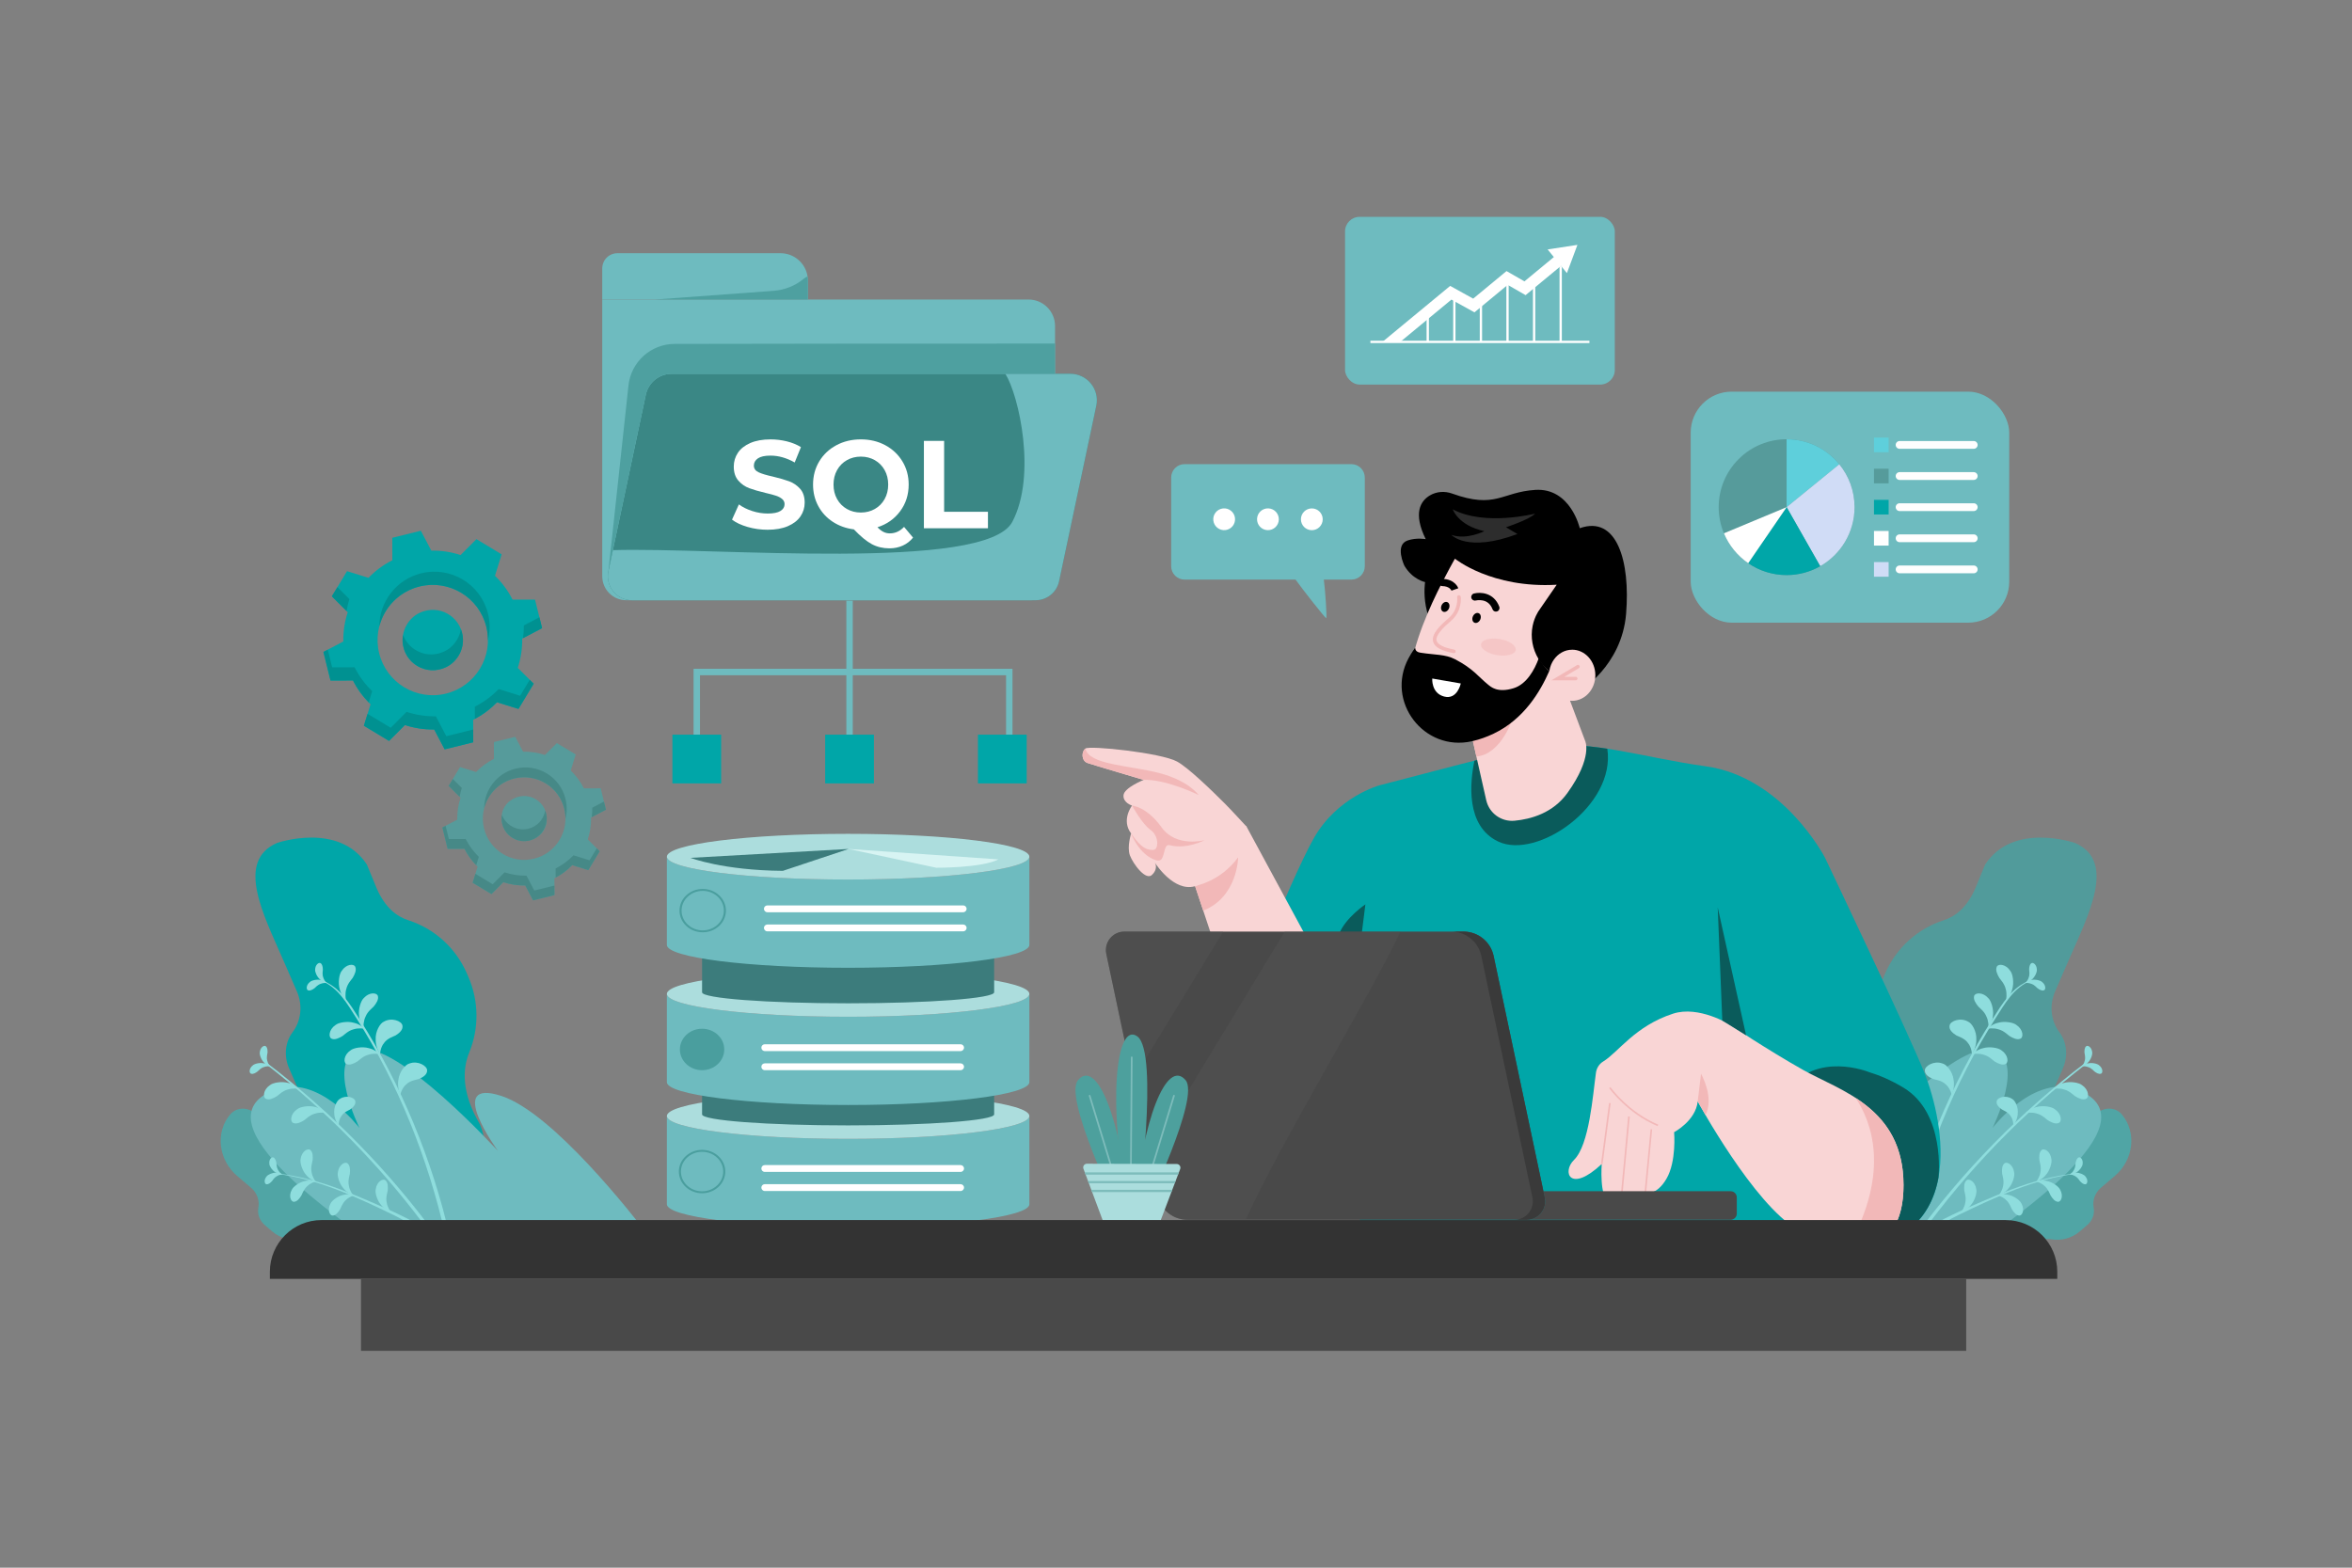 <?xml version="1.0" encoding="UTF-8"?>
<svg id="_04" data-name="04" xmlns="http://www.w3.org/2000/svg" viewBox="0 0 4680 3120">
  <rect x="0" y="0" width="4680" height="3120" fill="#808080" stroke="none"/>
  <defs>
    <style>
      .cls-1 {
        fill: #fefefe;
      }

      .cls-1, .cls-2, .cls-3, .cls-4, .cls-5, .cls-6, .cls-7, .cls-8, .cls-9, .cls-10, .cls-11, .cls-12, .cls-13, .cls-14, .cls-15, .cls-16, .cls-17, .cls-18, .cls-19, .cls-20, .cls-21, .cls-22, .cls-23, .cls-24, .cls-25, .cls-26, .cls-27, .cls-28, .cls-29, .cls-30, .cls-31 {
        stroke-width: 0px;
      }

      .cls-2 {
        fill: #00a6a8;
      }

      .cls-3 {
        fill: #f9d5d5;
      }

      .cls-4 {
        fill: #569b9b;
      }

      .cls-32 {
        opacity: .5;
      }

      .cls-5 {
        fill: #3c7c7c;
      }

      .cls-6 {
        fill: #468987;
      }

      .cls-7 {
        fill: #0a5b5b;
      }

      .cls-9 {
        fill: #50a5a5;
      }

      .cls-10 {
        fill: #4ea0a0;
      }

      .cls-11 {
        fill: #2d2d2d;
      }

      .cls-12 {
        fill: #333;
      }

      .cls-13 {
        fill: #4da09d;
      }

      .cls-14 {
        fill: #545454;
      }

      .cls-33 {
        opacity: .4;
      }

      .cls-15 {
        fill: #494949;
      }

      .cls-16, .cls-29 {
        fill: #fff;
      }

      .cls-17 {
        fill: #d0dcf6;
      }

      .cls-18 {
        fill: #3a8785;
      }

      .cls-19 {
        fill: #d7f4f3;
      }

      .cls-20 {
        fill: #519b9b;
      }

      .cls-21 {
        fill: #009191;
      }

      .cls-22 {
        fill: #4a9e9e;
      }

      .cls-23 {
        fill: #5ecfdb;
      }

      .cls-24 {
        fill: #8edddd;
      }

      .cls-25 {
        fill: #3a3a3a;
      }

      .cls-26 {
        fill: #f2b8b8;
      }

      .cls-27 {
        fill: #6ebbbf;
      }

      .cls-28 {
        fill: #acdddd;
      }

      .cls-29 {
        opacity: 0;
      }

      .cls-30 {
        fill: #7dbcbb;
      }

      .cls-31 {
        fill: #abdddd;
      }
    </style>
  </defs>
  <rect id="_04-2" data-name="04" class="cls-29" width="4680" height="3120"/>
  <g>
    <g>
      <g>
        <path class="cls-20" d="m4128.95,1677.73s-123.15-42.96-179,42.99l-19.62,47.58c-16.68,38.34-40.24,55.98-62.85,63.21-51.2,16.36-94.2,54.58-116.47,105.76l-2.96,6.8c-21.1,48.49-21.32,102.97-1.82,150.32,13.26,32.2,16.25,79.68-21.18,143.29-23.15,53.2-1.45,114.05,48.47,135.91l28.48,12.47c49.91,21.86,109.14-3.54,132.28-56.74l20.94-48.12c10.09-23.19,29.17-39.46,50.77-46.04,36.94-11.24,68.09-38.49,84.09-75.28l14.79-33.99c10.43-23.98,7.97-51.65-7.07-71.54-16.57-21.91-20.85-52.97-8.56-81.22l28.04-64.46c38.36-88.18,94.39-194.7,11.67-230.93Z"/>
        <path class="cls-9" d="m4173.02,2215.33l-19.88,17.61c-16.42,14-31.34,16.84-43.46,15.06-27.45-4.02-56.04,3.96-77.96,22.64l-2.91,2.48c-20.77,17.7-33.22,42.91-34.91,69.28-1.15,17.93-10.52,40.62-42.29,61.63-22.79,19.42-26.52,52.55-8.33,74l10.38,12.24c18.19,21.45,51.4,23.09,74.19,3.67l20.61-17.57c9.93-8.47,22.47-11.69,33.97-9.84,19.67,3.16,40.29-2.41,56.05-15.85l14.56-12.41c10.27-8.76,15.4-22.14,12.93-34.77-2.72-13.91,2.34-29.28,14.44-39.59l27.61-23.53c37.77-32.19,43.95-87.1,13.81-122.64-11.96-14.11-33.81-15.19-48.79-2.41Z"/>
        <path class="cls-27" d="m4133.78,2168.99c-86.4-33.46-169.06,75.95-169.06,75.95,0,0,67.84-137.15,0-155.43-74-19.95-275.67,201.32-275.67,201.32,0,0,107.14-146.66-6.54-109.74-102.99,33.45-263.04,239.21-291.84,276.68l571.1,1.79c8.26-14.42,339.49-225.7,172-290.56Z"/>
        <g>
          <path class="cls-24" d="m4040.02,1951.25c-35.79,11.69-56.44,47.25-75.56,77.23-82.26,128.98-144.39,279.99-178.63,429.18l8.16.09c34.38-152.38,94.41-302.21,176.81-431.33,17.89-28.03,36.82-61.73,69.52-74.09.66-.25.4-1.3-.29-1.08Z"/>
          <path class="cls-24" d="m4150.86,2113.98c-133.1,100.98-246.06,218.42-338.14,344.05l8.43.07c93.98-129.93,205.26-244.41,331.49-341.77,1.34-1.03-.46-3.36-1.78-2.35Z"/>
          <path class="cls-24" d="m3991.36,1990.83s.07-.03.12-.19c-.13.14-.18.21-.12.19Z"/>
          <path class="cls-24" d="m3973.23,1923.93c-3.13,6.48.84,15.3,5.1,22.42,2.12,3.13,10.24,11.29,12.63,22.02,2.92,9.28,1.08,20.67.52,22.28,1.2-1.31,9.59-9.4,12.4-21.55,4.05-12.95,1.21-30.91-3.82-36.87-8.7-13.45-23.88-14.82-26.83-8.29Z"/>
          <path class="cls-24" d="m3953.98,2047.65c-.03.06.04.01.19-.12-.16.05-.23.09-.19.12Z"/>
          <path class="cls-24" d="m4012.54,2040.08c-5.83-5.17-23.68-8.36-36.66-4.56-12.17,2.58-20.39,10.84-21.72,12.02,1.61-.53,13.01-2.15,22.19.96,10.64,2.6,18.61,10.91,21.69,13.1,7.01,4.42,15.72,8.58,22.24,5.56,6.56-2.83,5.5-18.1-7.73-27.09Z"/>
          <path class="cls-24" d="m3924.23,2098.17c-.03.06.04.01.19-.12-.16.05-.23.09-.19.12Z"/>
          <path class="cls-24" d="m3982.8,2090.6c-5.83-5.17-23.68-8.36-36.66-4.56-12.17,2.58-20.39,10.84-21.72,12.02,1.61-.53,13.01-2.15,22.19.96,10.64,2.61,18.61,10.91,21.69,13.1,7.01,4.42,15.72,8.58,22.24,5.56,6.56-2.83,5.5-18.1-7.73-27.08Z"/>
          <path class="cls-24" d="m4030.34,2215.34c-.03.06.04.01.19-.12-.16.05-.23.09-.19.12Z"/>
          <path class="cls-24" d="m4088.9,2207.76c-5.83-5.17-23.68-8.36-36.66-4.56-12.17,2.58-20.39,10.84-21.72,12.02,1.61-.53,13.01-2.15,22.19.96,10.64,2.6,18.61,10.91,21.69,13.1,7.01,4.42,15.72,8.58,22.24,5.56,6.56-2.83,5.5-18.1-7.73-27.08Z"/>
          <path class="cls-24" d="m4084.54,2167.42c-.03.06.04.01.19-.12-.16.05-.23.09-.19.12Z"/>
          <path class="cls-24" d="m4143.11,2159.84c-5.83-5.17-23.68-8.36-36.66-4.56-12.17,2.58-20.39,10.84-21.72,12.02,1.61-.53,13.01-2.15,22.19.96,10.64,2.6,18.61,10.91,21.69,13.1,7.01,4.42,15.72,8.58,22.24,5.56,6.56-2.83,5.5-18.1-7.74-27.08Z"/>
          <path class="cls-24" d="m3956.56,2045.37s.06-.04.09-.2c-.11.16-.15.24-.09.2Z"/>
          <path class="cls-24" d="m3955.95,1986.12c-10.7-11.91-25.91-10.85-27.8-3.95-2.07,6.89,3.23,14.97,8.56,21.33,2.59,2.75,11.89,9.53,15.93,19.75,4.34,8.7,4.31,20.24,4.02,21.92.98-1.48,7.99-10.8,8.86-23.25,1.96-13.43-3.66-30.72-9.56-35.8Z"/>
          <path class="cls-24" d="m3923.74,2098.95s.07-.07.09-.26c-.12.23-.16.33-.09.26Z"/>
          <path class="cls-24" d="m3915.76,2033.09c-15.29-8.68-34.86-.94-36.47,7.59-1.85,8.59,6,15.32,13.67,20.11,3.68,1.96,16.54,5.51,23.01,15.17,6.67,7.83,8.04,20.73,7.86,22.73,1.09-2.08,9.03-15.5,8.65-29.77.91-15.83-8.46-32.71-16.72-35.83Z"/>
          <path class="cls-24" d="m3883.66,2179.98s.06-.08.05-.28c-.08.25-.1.35-.05.28Z"/>
          <path class="cls-24" d="m3887.24,2148.91c-1.76-15.76-13.82-30.82-22.49-32.5-16.53-5.97-34.52,4.96-34.68,13.63-.38,8.78,8.48,14.09,16.85,17.52,3.96,1.31,17.23,2.64,25.22,11.07,7.89,6.6,11.4,19.08,11.55,21.08.72-2.23,6.31-16.8,3.54-30.8Z"/>
          <path class="cls-24" d="m4006.03,2240.8s.06-.05.09-.21c-.11.18-.15.26-.09.21Z"/>
          <path class="cls-24" d="m4003.28,2186.77c-11.95-7.93-28.3-2.75-30.09,4.09-1.99,6.88,4.01,12.8,9.98,17.14,2.88,1.8,13.14,5.43,17.86,13.65,4.98,6.75,5.36,17.32,5.1,18.94,1-1.63,8.23-12.09,8.73-23.72,1.64-12.83-5.03-27.09-11.57-30.1Z"/>
          <path class="cls-24" d="m4028.73,1956.42c-.08.02-.13.04-.11.06-.02.03.03,0,.11-.06Z"/>
          <path class="cls-24" d="m4063.6,1954.57c-3.23-3.31-13.64-5.99-21.49-4.31-7.38,1-12.62,5.59-13.38,6.16.88-.24,7.75-.73,13.09,1.54,6.18,2.01,10.53,7.27,12.26,8.7,3.96,2.92,8.92,5.76,12.91,4.27,4-1.39,4.04-10.46-3.39-16.36Z"/>
          <path class="cls-24" d="m4030.06,1956.24s.04,0,.11-.05c-.09.03-.14.04-.11.05Z"/>
          <path class="cls-24" d="m4042.08,1916.92c-3.62,2.26-4.41,7.94-4.51,12.86.08,2.24,1.57,8.92-.62,15.06-1.47,5.63-6.05,10.79-6.78,11.34.91-.26,7.73-1.62,13.03-6.87,6.12-5.21,10.37-15.12,9.72-19.71-.11-9.51-7.3-15.02-10.84-12.69Z"/>
          <path class="cls-24" d="m4142.3,2122.31c-.08.02-.13.04-.11.06-.02.03.03,0,.11-.06Z"/>
          <path class="cls-24" d="m4177.17,2120.46c-3.22-3.31-13.64-5.99-21.49-4.31-7.38,1-12.63,5.59-13.38,6.16.88-.24,7.75-.72,13.09,1.54,6.18,2.01,10.54,7.27,12.26,8.7,3.95,2.92,8.92,5.76,12.91,4.27,4-1.39,4.04-10.46-3.4-16.36Z"/>
          <path class="cls-24" d="m4142.4,2122.34s.04,0,.1-.06c-.09.03-.14.06-.1.06Z"/>
          <path class="cls-24" d="m4151.17,2082.17c-3.42,2.54-3.74,8.27-3.45,13.19.26,2.23,2.29,8.76.61,15.05-1.01,5.73-5.15,11.25-5.83,11.86.89-.33,7.57-2.25,12.43-7.92,5.67-5.7,9.1-15.92,8.08-20.44-.89-9.47-8.51-14.37-11.84-11.75Z"/>
        </g>
        <path class="cls-24" d="m4051.45,2351.95s.07,0,.17-.11c-.17.07-.23.1-.17.11Z"/>
        <path class="cls-24" d="m4062.56,2288.7c-5.17,4.19-5.31,13.15-4.53,20.81.55,3.46,4.14,13.52,1.93,23.45-1.2,8.93-7.23,17.75-8.32,18.88,1.52-.62,11.73-4.08,18.87-13.16,8.48-9.25,13.17-25.43,11.29-32.41-2-14.72-14.19-21.87-19.23-17.57Z"/>
        <path class="cls-24" d="m3977.33,2378.58s.07,0,.17-.11c-.17.07-.23.1-.17.11Z"/>
        <path class="cls-24" d="m3988.44,2315.33c-5.17,4.19-5.31,13.15-4.53,20.81.55,3.46,4.14,13.52,1.93,23.45-1.2,8.93-7.23,17.75-8.32,18.88,1.52-.62,11.73-4.08,18.87-13.16,8.48-9.25,13.17-25.43,11.29-32.41-2-14.72-14.19-21.87-19.23-17.57Z"/>
        <path class="cls-24" d="m3902.02,2412.26s.07,0,.17-.11c-.17.07-.23.1-.17.11Z"/>
        <path class="cls-24" d="m3913.13,2349.01c-5.17,4.19-5.31,13.15-4.53,20.81.55,3.46,4.14,13.52,1.93,23.45-1.2,8.93-7.23,17.75-8.32,18.88,1.52-.62,11.73-4.08,18.87-13.16,8.48-9.25,13.17-25.43,11.29-32.41-2-14.72-14.19-21.87-19.23-17.57Z"/>
        <path class="cls-24" d="m4051.7,2351.4s.03.03.19-.02c-.14-.02-.21-.02-.19.02Z"/>
        <path class="cls-24" d="m4073.11,2350.51c-10.31-2.69-19.76.48-21.22.87,1.44.22,10.78,3.34,16.63,9.25,7.16,6.08,10.1,15.5,11.63,18.36,3.69,6.08,8.77,12.6,14.92,12.8,6.1.35,11.11-11.76,4.4-23.72-2.5-6.2-14.95-15.49-26.35-17.56Z"/>
        <path class="cls-24" d="m3996.02,2377.89c-10.31-2.69-19.76.48-21.22.87,1.43.22,10.78,3.34,16.63,9.25,7.16,6.08,10.1,15.5,11.63,18.36,3.69,6.08,8.77,12.6,14.92,12.8,6.1.35,11.11-11.75,4.4-23.72-2.5-6.2-14.95-15.49-26.35-17.56Z"/>
        <path class="cls-24" d="m3974.61,2378.78s.03.03.19-.02c-.14-.02-.21-.02-.19.02Z"/>
        <path class="cls-24" d="m4130.7,2333.85c-6.9-.33-12.44,2.98-13.22,3.36.84-.07,7.18.64,11.67,3.6,5.3,2.87,8.39,8.4,9.72,9.99,3.12,3.33,7.17,6.75,11.05,6.06,3.88-.59,5.43-8.85-.36-15.48-2.39-3.56-11.43-7.75-18.86-7.53Z"/>
        <path class="cls-24" d="m4117.47,2337.22c-.07,0-.12.02-.11.03-.02.03.03,0,.11-.03Z"/>
        <path class="cls-24" d="m4136.23,2303.47c-3.67,1.45-5.34,6.49-6.26,10.96-.31,2.06-.06,8.39-3.07,13.61-2.28,4.88-7.32,8.81-8.07,9.2.87-.08,7.32-.18,13.02-4.07,6.44-3.72,11.97-12.04,12.14-16.32,1.48-8.68-4.15-14.91-7.76-13.38Z"/>
        <path class="cls-24" d="m4118.83,2337.25c-.09,0-.14.02-.11.03,0,.02.04,0,.11-.03Z"/>
        <path class="cls-24" d="m4133.8,2334.99c-23.75,2.15-47.21,6.52-70.27,12.58-42.06,11.05-82.52,27.38-122.34,44.74-19.57,8.53-39.27,16.95-58.47,26.3-8.97,4.37-18.01,8.76-26.28,14.36-11.15,7.55-28.55,22.69-30.65,25.08l9.14.27c6.25-5.09,29.18-24.45,61.01-39.79,75.43-36.34,153.79-73.6,237.93-82.86.44-.05.39-.73-.06-.69Z"/>
      </g>
      <g>
        <path class="cls-2" d="m933.76,2094.38c19.5-47.35,19.28-101.83-1.82-150.32l-2.96-6.8c-22.27-51.18-65.26-89.39-116.47-105.76-22.61-7.22-46.17-24.86-62.85-63.21l-19.62-47.58c-55.85-85.95-179-42.99-179-42.99-82.72,36.23-26.69,142.76,11.67,230.93l28.04,64.46c12.29,28.24,8.01,59.31-8.56,81.22-15.05,19.89-17.5,47.56-7.07,71.54l14.79,33.99c16.01,36.79,47.15,64.04,84.09,75.28,21.6,6.57,40.68,22.84,50.77,46.04l20.94,48.12c23.14,53.2,82.37,78.61,132.28,56.74l28.48-12.47c49.91-21.86,71.61-82.71,48.47-135.91-37.43-63.61-34.44-111.09-21.18-143.29Z"/>
        <path class="cls-9" d="m728.4,2404.04c-31.77-21.01-41.14-43.7-42.29-61.63-1.69-26.37-14.14-51.58-34.91-69.28l-2.91-2.48c-21.92-18.68-50.52-26.66-77.96-22.64-12.12,1.77-27.04-1.07-43.46-15.06l-19.88-17.61c-14.99-12.77-36.83-11.69-48.79,2.41-30.14,35.55-23.96,90.46,13.81,122.64l27.61,23.53c12.1,10.31,17.15,25.68,14.44,39.59-2.47,12.63,2.66,26.02,12.93,34.77l14.56,12.41c15.76,13.43,36.38,19.01,56.05,15.85,11.51-1.85,24.04,1.37,33.97,9.84l20.61,17.57c22.79,19.42,56,17.78,74.19-3.67l10.38-12.24c18.19-21.45,14.46-54.58-8.33-74Z"/>
        <path class="cls-27" d="m997.49,2181.08c-113.68-36.93-6.54,109.74-6.54,109.74,0,0-201.66-221.27-275.67-201.32-67.84,18.28,0,155.43,0,155.43,0,0-82.66-109.41-169.06-75.95-167.49,64.86,163.74,276.14,172,290.56l571.1-1.79c-28.8-37.47-188.85-243.23-291.84-276.68Z"/>
        <g>
          <path class="cls-24" d="m639.98,1951.25c-.69-.23-.95.83-.29,1.08,32.69,12.36,51.63,46.06,69.52,74.09,82.4,129.12,142.42,278.95,176.81,431.33l8.16-.09c-34.24-149.19-96.37-300.2-178.63-429.18-19.12-29.98-39.76-65.54-75.56-77.23Z"/>
          <path class="cls-24" d="m529.14,2113.98c-1.33-1.01-3.12,1.32-1.78,2.35,126.24,97.36,237.51,211.85,331.49,341.77l8.43-.07c-92.07-125.63-205.03-243.07-338.14-344.05Z"/>
          <path class="cls-24" d="m688.64,1990.83c.06.03.01-.04-.12-.19.05.16.1.22.12.19Z"/>
          <path class="cls-24" d="m679.94,1932.22c-5.03,5.95-7.87,23.92-3.82,36.87,2.81,12.16,11.2,20.25,12.4,21.55-.56-1.61-2.4-13,.52-22.28,2.39-10.73,10.5-18.89,12.63-22.02,4.27-7.12,8.24-15.94,5.1-22.42-2.95-6.52-18.14-5.16-26.83,8.29Z"/>
          <path class="cls-24" d="m726.02,2047.65s-.03-.07-.19-.12c.15.13.21.18.19.12Z"/>
          <path class="cls-24" d="m667.46,2040.08c-13.23,8.99-14.29,24.25-7.73,27.09,6.52,3.01,15.22-1.14,22.24-5.56,3.08-2.19,11.05-10.5,21.69-13.1,9.18-3.11,20.58-1.49,22.19-.96-1.33-1.18-9.55-9.43-21.72-12.02-12.98-3.8-30.83-.61-36.66,4.56Z"/>
          <path class="cls-24" d="m755.77,2098.17s-.03-.07-.19-.12c.15.13.21.18.19.12Z"/>
          <path class="cls-24" d="m697.2,2090.6c-13.23,8.99-14.29,24.25-7.73,27.08,6.52,3.01,15.23-1.14,22.24-5.56,3.08-2.19,11.05-10.5,21.69-13.1,9.18-3.11,20.57-1.49,22.19-.96-1.33-1.18-9.55-9.43-21.72-12.02-12.98-3.8-30.83-.61-36.66,4.56Z"/>
          <path class="cls-24" d="m649.66,2215.34s-.03-.07-.19-.12c.15.13.21.18.19.12Z"/>
          <path class="cls-24" d="m591.1,2207.76c-13.23,8.99-14.29,24.25-7.73,27.08,6.52,3.01,15.23-1.14,22.24-5.56,3.08-2.19,11.05-10.5,21.69-13.1,9.18-3.11,20.58-1.49,22.19-.96-1.33-1.18-9.55-9.43-21.72-12.02-12.98-3.8-30.83-.61-36.66,4.56Z"/>
          <path class="cls-24" d="m595.46,2167.42s-.03-.07-.19-.12c.15.13.21.18.19.12Z"/>
          <path class="cls-24" d="m536.89,2159.84c-13.24,8.99-14.29,24.25-7.74,27.08,6.52,3.01,15.23-1.14,22.24-5.56,3.08-2.19,11.05-10.5,21.69-13.1,9.18-3.11,20.58-1.49,22.19-.96-1.33-1.18-9.55-9.43-21.72-12.02-12.98-3.8-30.83-.61-36.66,4.56Z"/>
          <path class="cls-24" d="m724.05,1986.12c-5.91,5.08-11.53,22.37-9.56,35.8.87,12.45,7.88,21.77,8.86,23.25-.3-1.67-.32-13.22,4.02-21.92,4.04-10.21,13.34-16.99,15.93-19.75,5.33-6.36,10.64-14.43,8.56-21.33-1.89-6.91-17.1-7.97-27.8,3.95Z"/>
          <path class="cls-24" d="m723.44,2045.37c.06.03.02-.04-.09-.2.03.16.06.24.09.2Z"/>
          <path class="cls-24" d="m756.26,2098.95c.07.06.03-.03-.09-.26.02.19.05.29.09.26Z"/>
          <path class="cls-24" d="m764.24,2033.09c-8.26,3.12-17.63,20-16.72,35.83-.38,14.27,7.56,27.69,8.65,29.77-.18-2,1.18-14.9,7.86-22.73,6.47-9.66,19.33-13.21,23.01-15.17,7.67-4.8,15.52-11.52,13.67-20.11-1.61-8.53-21.17-16.27-36.47-7.59Z"/>
          <path class="cls-24" d="m796.34,2179.98c.06.07.03-.03-.05-.28-.02.19,0,.29.05.28Z"/>
          <path class="cls-24" d="m815.24,2116.41c-8.67,1.69-20.73,16.74-22.49,32.5-2.77,14,2.81,28.57,3.54,30.8.16-2,3.66-14.48,11.55-21.08,7.99-8.43,21.27-9.76,25.22-11.07,8.37-3.43,17.23-8.74,16.85-17.52-.15-8.67-18.14-19.61-34.68-13.63Z"/>
          <path class="cls-24" d="m673.97,2240.8c.06.05.02-.03-.09-.21.02.16.06.23.09.21Z"/>
          <path class="cls-24" d="m676.72,2186.77c-6.54,3.01-13.21,17.27-11.57,30.1.5,11.63,7.72,22.09,8.73,23.72-.26-1.62.12-12.18,5.1-18.94,4.71-8.23,14.97-11.85,17.86-13.65,5.97-4.34,11.97-10.26,9.98-17.14-1.79-6.84-18.15-12.02-30.09-4.09Z"/>
          <path class="cls-24" d="m616.4,1954.57c-7.44,5.9-7.4,14.98-3.39,16.36,3.99,1.5,8.96-1.35,12.91-4.27,1.72-1.43,6.08-6.69,12.26-8.7,5.34-2.26,12.21-1.78,13.09-1.54-.76-.57-6-5.16-13.38-6.16-7.85-1.68-18.26.99-21.49,4.31Z"/>
          <path class="cls-24" d="m651.27,1956.42c.08.06.12.09.11.06.02-.01-.03-.03-.11-.06Z"/>
          <path class="cls-24" d="m643.05,1944.84c-2.19-6.14-.69-12.81-.62-15.06-.11-4.93-.9-10.61-4.51-12.86-3.54-2.34-10.73,3.18-10.84,12.69-.65,4.59,3.6,14.5,9.72,19.71,5.3,5.25,12.12,6.62,13.03,6.87-.73-.56-5.3-5.72-6.78-11.34Z"/>
          <path class="cls-24" d="m649.83,1956.19c.06.05.11.08.11.05.03,0-.02-.02-.11-.05Z"/>
          <path class="cls-24" d="m537.7,2122.31c.08.06.12.09.11.06.02-.01-.03-.03-.11-.06Z"/>
          <path class="cls-24" d="m502.83,2120.46c-7.44,5.9-7.4,14.97-3.4,16.36,3.99,1.5,8.96-1.35,12.91-4.27,1.72-1.43,6.08-6.69,12.26-8.7,5.34-2.26,12.21-1.78,13.09-1.54-.76-.57-6-5.16-13.38-6.16-7.85-1.68-18.26.99-21.49,4.31Z"/>
          <path class="cls-24" d="m531.66,2110.42c-1.68-6.3.36-12.83.61-15.05.29-4.92-.03-10.65-3.45-13.19-3.34-2.62-10.95,2.28-11.84,11.75-1.02,4.52,2.41,14.74,8.08,20.44,4.85,5.67,11.54,7.59,12.43,7.92-.68-.61-4.82-6.13-5.83-11.86Z"/>
          <path class="cls-24" d="m537.49,2122.28c.06.05.1.08.1.06.04,0-.02-.03-.1-.06Z"/>
        </g>
        <path class="cls-24" d="m628.55,2351.95c.06,0,0-.04-.17-.11.11.11.17.15.17.11Z"/>
        <path class="cls-24" d="m620.05,2332.96c-2.22-9.93,1.38-19.99,1.93-23.45.78-7.66.64-16.62-4.53-20.81-5.04-4.3-17.23,2.86-19.23,17.57-1.88,6.98,2.81,23.16,11.29,32.41,7.14,9.08,17.35,12.54,18.87,13.16-1.1-1.13-7.12-9.95-8.32-18.88Z"/>
        <path class="cls-24" d="m702.67,2378.58c.06,0,0-.04-.17-.11.11.11.17.15.17.11Z"/>
        <path class="cls-24" d="m694.17,2359.59c-2.22-9.93,1.38-19.99,1.93-23.45.78-7.66.64-16.62-4.53-20.81-5.04-4.3-17.23,2.86-19.23,17.57-1.88,6.98,2.81,23.16,11.29,32.41,7.14,9.07,17.35,12.53,18.87,13.16-1.1-1.13-7.12-9.95-8.32-18.88Z"/>
        <path class="cls-24" d="m777.98,2412.26c.06,0,0-.04-.17-.11.11.11.17.15.17.11Z"/>
        <path class="cls-24" d="m769.48,2393.27c-2.22-9.93,1.38-19.99,1.93-23.45.77-7.66.64-16.62-4.53-20.81-5.04-4.3-17.23,2.86-19.23,17.57-1.88,6.98,2.81,23.16,11.29,32.41,7.14,9.08,17.35,12.53,18.87,13.16-1.1-1.13-7.12-9.95-8.32-18.88Z"/>
        <path class="cls-24" d="m606.89,2350.51c-11.4,2.07-23.85,11.36-26.35,17.56-6.72,11.97-1.71,24.07,4.4,23.72,6.14-.19,11.23-6.72,14.92-12.8,1.52-2.86,4.47-12.28,11.63-18.36,5.85-5.91,15.2-9.04,16.63-9.25-1.47-.39-10.91-3.56-21.22-.87Z"/>
        <path class="cls-24" d="m628.3,2351.4s-.05-.04-.19-.02c.16.04.23.05.19.02Z"/>
        <path class="cls-24" d="m683.98,2377.89c-11.4,2.07-23.85,11.36-26.35,17.56-6.71,11.97-1.71,24.07,4.4,23.72,6.14-.19,11.23-6.72,14.92-12.8,1.52-2.86,4.47-12.28,11.63-18.36,5.85-5.91,15.2-9.04,16.63-9.25-1.47-.39-10.91-3.56-21.22-.87Z"/>
        <path class="cls-24" d="m705.39,2378.78s-.05-.04-.19-.02c.16.04.23.05.19.02Z"/>
        <path class="cls-24" d="m562.63,2337.25s-.03-.03-.11-.03c.08.04.13.06.11.03Z"/>
        <path class="cls-24" d="m549.3,2333.85c-7.43-.21-16.47,3.97-18.86,7.53-5.79,6.62-4.24,14.89-.36,15.48,3.88.69,7.94-2.73,11.05-6.06,1.33-1.59,4.42-7.12,9.72-9.99,4.49-2.96,10.83-3.67,11.67-3.6-.78-.39-6.33-3.69-13.22-3.36Z"/>
        <path class="cls-24" d="m553.1,2328.05c-3.02-5.22-2.77-11.56-3.07-13.61-.92-4.47-2.59-9.52-6.26-10.96-3.61-1.53-9.24,4.7-7.76,13.38.18,4.29,5.7,12.6,12.14,16.32,5.71,3.9,12.15,3.99,13.02,4.07-.75-.38-5.79-4.32-8.07-9.2Z"/>
        <path class="cls-24" d="m561.28,2337.28s-.02-.02-.11-.03c.07.03.11.05.11.03Z"/>
        <path class="cls-24" d="m823.57,2432.97c-8.27-5.6-17.31-9.99-26.28-14.36-19.2-9.35-38.9-17.77-58.47-26.3-39.82-17.36-80.28-33.68-122.34-44.74-23.06-6.06-46.52-10.43-70.27-12.58-.44-.04-.49.64-.06.69,84.13,9.25,162.49,46.52,237.93,82.86,31.83,15.33,54.76,34.7,61.01,39.79l9.14-.27c-2.11-2.39-19.51-17.53-30.65-25.08Z"/>
      </g>
    </g>
    <g>
      <g>
        <path class="cls-2" d="m3631.34,1706.92s-82.72-160.32-236.92-181.77c-65.14-9.05-123.15-22.77-177.68-32.06-1.9-.33-3.79-.64-5.67-.95-4.31-.71-8.6-1.4-12.87-2.04-46.37-7.04-90.45-10.03-134.58-3.11-45.17,7.07-99.14,19.53-129.78,26.97-15.05,3.65-24.48,6.09-24.48,6.09l-164.42,42.89s-83.74,22.47-130.71,105.19c-46.98,82.71-167.48,386.01-167.48,386.01h253.26l6.12,375.8h857.81s51.1,37.61,114.52,46.61c36.81,5.22,77.76.81,115.26-26.2,36.95-26.6,55.85-64.98,63.47-106.81,13.44-73.75-8.18-158.19-27.74-207.71-30.63-77.62-198.11-428.91-198.11-428.91Z"/>
        <path class="cls-7" d="m3787.59,2164.68c-24.31-14.68-47.57-24.59-69.07-31.12,0,0-105.02-42.7-161.78,37.45-46.24,65.28,25.8,229.36,121.73,305.55,36.81,5.22,77.76.81,115.26-26.2,36.95-26.6,55.85-64.98,63.47-106.81-.04,0-.06,0-.06,0,0,0,14.75-127.93-69.54-178.86Z"/>
        <path class="cls-7" d="m3063.62,1486.98c-45.17,7.07-99.14,19.53-129.78,26.97-8.81,41.98-18.24,129.81,47.31,160.88,77.32,36.68,234.36-71.67,217.05-184.74-46.37-7.04-90.45-10.03-134.58-3.11Z"/>
        <path class="cls-3" d="m3588.45,2129.7c-72.51-40.85-147.05-90.89-147.05-90.89,0,0-61.27-38.04-112.33-21.45-76.18,24.76-108.66,76.68-139,95.19-7.91,4.82-13.12,13.01-14.42,22.18-6.29,44.35-13.01,143.66-43.66,173.67-24.51,24-8.17,67.4,55.14,8.17,0,0-5.11,65.36,14.3,75.57,19.4,10.21,25.53-14.3,25.53-14.3,0,0,16.34,31.66,46.98-4.09,0,0,21.45,7.15,41.87-27.57,20.42-34.72,15.32-92.93,15.32-92.93,0,0,42.89-22.47,46.98-61.27,0,0,111.31,205.26,199.13,255.3,87.82,50.04,210.37,65.36,210.37-88.84s-126.63-187.9-199.13-228.75Z"/>
        <path class="cls-26" d="m3692.23,2184.99c30.28,45.02,70.94,145.34-14.32,296.46,59.29,4.97,109.67-24.16,109.67-123.01,0-91.12-44.22-140.15-95.35-173.45Z"/>
        <rect class="cls-26" x="3134" y="2254.33" width="122.33" height="3.22" transform="translate(538.58 5126.64) rotate(-82.44)"/>
        <rect class="cls-26" x="3156.02" y="2298.37" width="156.41" height="3.22" transform="translate(643.6 5306.44) rotate(-84.67)"/>
        <rect class="cls-26" x="3216.56" y="2309.08" width="126.72" height="3.22" transform="translate(669.16 5357.18) rotate(-84.57)"/>
        <path class="cls-26" d="m3204.52,2163.74l-2.63,1.86c.36.5,36.2,50.45,96.43,75.61l1.24-2.97c-59.35-24.79-94.69-74.01-95.04-74.5Z"/>
        <path class="cls-26" d="m3378.08,2191.99l15.54,27.36c18.09-35.7-8.9-82.25-8.9-82.25l-6.64,54.89Z"/>
        <polygon class="cls-7" points="3427.01 2031.15 3474.36 2060.38 3417.91 1805.98 3427.01 2031.15"/>
        <path class="cls-7" d="m2665.28,1857.11h44.39s7.18-57.26,7.18-57.26c0,0-38.85,26.24-51.58,57.26Z"/>
      </g>
      <g>
        <g>
          <path class="cls-8" d="m3143.43,1051.22s-18.32-80.88-88.8-76.23c-66.94,4.41-78.42,38.54-165.18,7.3-14.69-5.29-31.11-4.23-44.49,3.82-18.31,11.02-33.67,34.98-8.06,86.9,0,0-18.31-3.49-36.16,2.66-26.12,9.01-6.39,50.09-6.13,50.51,16.15,27.34,41.01,32.31,41.01,32.31,0,0-13.9,83.87,53.89,132.53l253.67,84.23s83.87-49.73,92.41-153.64c8.56-103.91-17.97-196.76-92.14-170.39Z"/>
          <path class="cls-11" d="m2890.68,1013.69s10.69,32.08,62.81,43.44c0,0-35.42,18.04-65.49,7.35,0,0,31.17,35.73,131.4-1.69l-22.75-13.44s46.55-15.12,57.91-27.15c0,0-99.74,25.57-163.89-8.51Z"/>
          <path class="cls-3" d="m3128.26,1293.06c-14.69,0-27.76,7.58-36.17,19.41-4.61,6.46-7.84,14.16-9.17,22.58-.05.28-.1.57-.14.85-.05-.05-.12-.09-.17-.14-8.69-6.94-15.92-15.33-21.5-24.66-11.64-19.41-16.08-42.8-11.52-65.36.47-2.33,1.04-4.66,1.69-6.96.05-.19.1-.36.16-.55.62-2.11,1.33-4.21,2.11-6.3.28-.74.6-1.47.92-2.21.31-.78.64-1.57.97-2.35v-.02c.33-.79.67-1.57,1.05-2.35,1.14-2.37,2.38-4.73,3.76-7.03.5-.85,1-1.62,1.5-2.33l35.78-51.94c-129.8,7.63-202.51-51.82-202.51-51.82,0,0-4.02,6.86-10.36,18.68-16.78,31.27-52.01,97.26-69.82,163.1-14.07,51.96-16.43,103.81,3.91,138.36,25.83,43.86,70.41,47.16,110.89,38.02l1.07,4.71,26.38,116.9c.07.32.14.64.22.96,5.85,25.83,29.96,43.28,56.32,40.8,33.17-3.12,76.77-15.5,105.3-55.36,51.44-71.83,35.06-103.85,35.06-103.85l-29.94-79.67c1.38.14,2.8.24,4.21.24,25.47,0,46.12-22.77,46.12-50.87s-20.65-50.87-46.12-50.87Z"/>
          <path class="cls-26" d="m2937.67,1505.63c50.63-4.45,72.64-77.14,72.64-77.14-29.27,29.27-80.67,41.57-80.67,41.57l8.03,35.57Z"/>
          <path class="cls-26" d="m3137.98,1323.7l-51.02,30.3h48.39c1.96,0,3.55-1.59,3.55-3.55s-1.59-3.55-3.55-3.55h-22.55l28.8-17.1c1.68-1,2.24-3.18,1.24-4.86-1-1.68-3.18-2.24-4.86-1.24Z"/>
          <path class="cls-26" d="m2887.61,1235.22c22.44-19.38,19.1-46.4,18.95-47.54-.26-1.96-2.06-3.34-4.03-3.08-1.96.26-3.35,2.06-3.09,4.03.13.99,2.9,24.38-16.52,41.15-17.3,14.94-35.4,32.15-31.27,47.41,2.91,10.75,16.22,18.17,40.69,22.7.22.04.44.06.66.06,1.7,0,3.21-1.21,3.53-2.94.36-1.95-.93-3.83-2.88-4.19-20.88-3.86-33-9.92-35.06-17.51-2.91-10.72,13.04-26.28,29.03-40.09Z"/>
          <path class="cls-8" d="m2880.03,1198.45c-4.01-1.82-9.18.92-11.54,6.12-2.36,5.2-1.02,10.9,2.99,12.72,4.01,1.82,9.18-.92,11.54-6.12,2.36-5.2,1.02-10.9-2.99-12.72Z"/>
          <path class="cls-8" d="m2942.35,1220.42c-4.01-1.82-9.18.92-11.54,6.13-2.36,5.2-1.02,10.9,2.99,12.72,4.01,1.82,9.18-.92,11.54-6.12,2.36-5.2,1.02-10.9-2.99-12.72Z"/>
          <path class="cls-8" d="m2932.82,1181.21c-3.83,1-6.11,4.89-5.13,8.72.98,3.83,4.88,6.15,8.72,5.19.07-.02,6.63-1.61,14.06-.08,9.19,1.9,15.71,7.8,19.38,17.53,1.09,2.88,3.82,4.65,6.72,4.65.84,0,1.7-.15,2.54-.46,3.71-1.4,5.59-5.55,4.19-9.26-10.72-28.4-37.7-29.62-50.48-26.29Z"/>
          <path class="cls-8" d="m2870.01,1152.06c-3.97-.04-7.24,3.09-7.31,7.06-.07,3.97,3.09,7.24,7.06,7.31,14.49.25,18.11,8.25,18.47,9.16l-.05-.14,13.57-4.72c-.26-.74-6.63-18.23-31.75-18.66Z"/>
        </g>
        <g class="cls-32">
          <path class="cls-26" d="m2984.11,1271.8c-19.05-3.16-35.69,1.47-37.16,10.33-1.47,8.86,12.79,18.6,31.84,21.76,19.05,3.16,35.69-1.47,37.16-10.33,1.47-8.86-12.79-18.6-31.84-21.76Z"/>
        </g>
        <path class="cls-8" d="m3062.01,1309.54c-8.65,24.14-24.71,52.17-50.04,60.07-32.32,10.07-45.58-2.73-50.92-7.03-18.8-15.09-29.44-31.81-66.13-50.7-19.1-9.82-39.63-8.46-66.41-12.59-3.94-.6-9.1-1.16-11.45-5.61-.62-1.16-1.04-2.57-1.19-4.33,0,0-6.19,7.66-13.13,20.59-46.24,86.12,30.64,186.74,126,165.29.66-.15,1.31-.3,1.97-.45,13-3.07,26.78-7.75,41.08-14.57,60.71-28.94,92.98-83.87,110.82-124.44-8.69-6.94-15.02-16.9-20.59-26.22Z"/>
        <path class="cls-16" d="m2873.67,1386.28c26.1,6.8,33-26.05,33-26.05l-56.8-9.83s-2.3,29.08,23.8,35.88Z"/>
      </g>
      <g>
        <g>
          <polygon class="cls-3" points="2371.75 1744.88 2377.93 1763.47 2394.18 1812.3 2409.08 1857.1 2595.05 1857.1 2479.76 1643.94 2371.75 1744.88"/>
          <path class="cls-26" d="m2378.45,1763.06s-.18.14-.52.41l16.24,48.83c68.83-27.24,69.48-106.04,69.48-106.04-35.3,48.36-85.2,56.8-85.2,56.8Z"/>
        </g>
        <g>
          <path class="cls-3" d="m2342.11,1515.61c-31.8-17.35-173.89-32.33-182.35-25.88-8.45,6.44-7.95,24.63,4.12,28.79,12.09,4.16,111.77,33.63,111.77,33.63,0,0-38.92,15.55-40.1,30.56-1.18,15.01,16.97,20.53,16.97,20.53,0,0-22.2,28.75-1.8,55.52,0,0-8.65,26.64-2.49,43.49,6.15,16.85,33.03,53.6,45.3,37.56,0,0,10.99-10,4.57-22.77,0,0,12.1,19.31,30.48,33.54,15.33,11.85,35.03,20.17,55.7,10.75,0,0,34.86-28.47,50.68-47.02,24.09-28.26,45.66-68.93,45.66-68.93,0,0-32.01-34.74-43.01-45.76-26.03-26.09-73.15-71.81-95.49-84Z"/>
          <path class="cls-26" d="m2306.77,1538.51c-58.6-15.25-140.78-16.23-147.01-48.78-8.45,6.44-7.95,24.63,4.12,28.79,12.09,4.16,111.77,33.63,111.77,33.63,44.94-1.71,109.31,30.02,109.31,30.02,0,0-19.58-28.39-78.19-43.65Z"/>
          <path class="cls-26" d="m2311.11,1646.36c-29.29-41.04-58.6-43.12-58.6-43.12,0,0,20.38,37.15,37.17,48.77,16.79,11.62,16.13,39.69,4.98,39.53-11.15-.16-22.34-1.27-43.93-32.77,0,0,15.22,42.78,50.19,53.48,20.12,6.15,11.08-34.23,26.67-30.16,33.89,8.83,69.19-9.93,69.19-9.93,0,0-56.37,15.24-85.66-25.8Z"/>
        </g>
      </g>
    </g>
    <g>
      <g>
        <g>
          <rect class="cls-27" x="1684.05" y="1195.32" width="12.78" height="266.79"/>
          <polygon class="cls-27" points="1380.07 1462.11 1392.85 1462.11 1392.85 1343.85 2001.89 1343.85 2001.89 1462.11 2014.67 1462.11 2014.67 1331.08 1380.07 1331.08 1380.07 1462.11"/>
        </g>
        <g>
          <rect class="cls-2" x="1337.96" y="1462.11" width="97" height="97"/>
          <rect class="cls-2" x="1641.94" y="1462.11" width="97" height="97"/>
          <rect class="cls-2" x="1945.91" y="1462.11" width="97" height="97"/>
        </g>
      </g>
      <g>
        <g>
          <path class="cls-27" d="m2046.62,596.11h-848.27v550.76c0,26.36,21.36,47.72,47.72,47.72h805.53c26.36,0,47.72-21.36,47.72-47.72v-498.07c0-29.1-23.59-52.69-52.69-52.69Z"/>
          <path class="cls-18" d="m2129.81,743.95h-793.25c-24.89,0-46.38,17.41-51.55,41.77l-65.54,309.21-8.92,42.05c-6.29,29.68,16.35,57.61,46.69,57.61h803.41c22.54,0,42-15.77,46.68-37.82l74.02-349.19c6.95-32.77-18.04-63.62-51.54-63.62Z"/>
          <path class="cls-27" d="m2129.81,743.95h-129.34c27.14,43.56,62.61,202.49,13.79,294.7-53,100.11-594.33,49.91-794.78,56.27l-8.92,42.05c-6.29,29.68,16.35,57.61,46.69,57.61h803.41c22.54,0,42-15.77,46.68-37.82l74.02-349.19c6.95-32.77-18.04-63.62-51.54-63.62Z"/>
          <path class="cls-10" d="m1342.45,684.45c-47.23.08-86.84,35.7-91.91,82.66l-39.98,369.86,74.46-351.26c5.16-24.34,26.66-41.76,51.54-41.76h762.75v-60.13c-210.64-.28-589.75.33-756.87.63Z"/>
          <path class="cls-27" d="m1553.14,503.94h-324.63c-16.66,0-30.16,13.51-30.16,30.17v62h409.13v-37.82c0-2.76-.2-5.46-.6-8.12-3.92-26.17-26.49-46.23-53.74-46.23Z"/>
          <path class="cls-10" d="m1598.93,555.03c-17.03,14.1-38.22,22.2-60.27,23.82l-235.07,17.26h303.89v-37.82c0-2.76-.2-5.46-.6-8.12-2.54.87-5.26,2.64-7.95,4.86Z"/>
        </g>
        <g>
          <path class="cls-16" d="m1570.35,957.93c-8.45-3.14-19.29-6.29-32.54-9.44-12.75-2.81-22.23-5.67-28.44-8.57-6.21-2.9-9.32-7.33-9.32-13.29s2.69-10.76,8.07-14.41c5.38-3.64,13.7-5.46,24.97-5.46,16.06,0,32.13,4.56,48.19,13.66l12.42-30.55c-7.95-4.97-17.23-8.78-27.82-11.43-10.6-2.65-21.45-3.97-32.54-3.97-15.9,0-29.36,2.4-40.37,7.2-11.02,4.81-19.25,11.3-24.72,19.5-5.47,8.2-8.2,17.35-8.2,27.45,0,11.59,3.02,20.87,9.07,27.82,6.04,6.96,13.29,12.01,21.74,15.15,8.45,3.15,19.29,6.3,32.54,9.44,8.61,1.99,15.44,3.81,20.49,5.46,5.05,1.66,9.19,3.85,12.42,6.58,3.23,2.73,4.84,6.17,4.84,10.31,0,5.63-2.73,10.15-8.2,13.54-5.46,3.4-13.91,5.09-25.34,5.09-10.27,0-20.54-1.65-30.8-4.97-10.27-3.31-19.13-7.7-26.58-13.17l-13.66,30.31c7.78,5.96,18.09,10.81,30.93,14.53,12.83,3.73,26.12,5.59,39.87,5.59,15.9,0,29.39-2.4,40.49-7.2,11.09-4.8,19.41-11.3,24.97-19.5,5.55-8.2,8.32-17.26,8.32-27.2,0-11.59-3.02-20.78-9.07-27.57-6.05-6.79-13.29-11.76-21.74-14.9Z"/>
          <path class="cls-16" d="m1770.56,1061.52c-4.47,0-8.66-.95-12.54-2.86-3.89-1.91-7.91-5.01-12.05-9.32,18.71-5.96,33.74-16.56,45.09-31.8,11.34-15.23,17.02-32.95,17.02-53.16,0-17.06-4.14-32.42-12.42-46.08-8.28-13.66-19.62-24.38-34.03-32.17-14.41-7.78-30.64-11.68-48.69-11.68s-34.32,3.89-48.81,11.68c-14.49,7.79-25.83,18.51-34.03,32.17-8.2,13.66-12.3,29.02-12.3,46.08,0,15.57,3.43,29.77,10.31,42.6,6.87,12.84,16.48,23.31,28.82,31.42,12.34,8.12,26.37,13.17,42.11,15.15,13.41,14.07,25.34,23.89,35.77,29.44,10.43,5.55,22.11,8.32,35.03,8.32,9.6,0,18.42-1.82,26.46-5.46,8.03-3.64,14.86-8.94,20.49-15.9l-17.89-21.36c-8.12,8.61-17.56,12.92-28.32,12.92Zm-57.63-41.48c-10.27,0-19.54-2.36-27.82-7.08-8.28-4.72-14.78-11.3-19.5-19.75-4.72-8.45-7.08-18.05-7.08-28.82s2.36-20.37,7.08-28.82c4.72-8.45,11.22-15.03,19.5-19.75,8.28-4.72,17.55-7.08,27.82-7.08s19.54,2.36,27.82,7.08c8.28,4.72,14.78,11.3,19.5,19.75,4.72,8.45,7.08,18.05,7.08,28.82s-2.36,20.37-7.08,28.82c-4.72,8.45-11.22,15.03-19.5,19.75-8.28,4.72-17.56,7.08-27.82,7.08Z"/>
          <polygon class="cls-16" points="1878.62 877.45 1838.37 877.45 1838.37 1051.33 1965.81 1051.33 1965.81 1018.54 1878.62 1018.54 1878.62 877.45"/>
        </g>
      </g>
    </g>
    <g>
      <g>
        <rect class="cls-27" x="3364.15" y="779.44" width="633.8" height="459.8" rx="81.58" ry="81.58"/>
        <g>
          <circle class="cls-4" cx="3555.01" cy="1009.35" r="135.17" transform="translate(327.52 2809.4) rotate(-45)"/>
          <path class="cls-23" d="m3555.01,874.18v135.17l104.78-85.37c-24.79-30.38-62.51-49.79-104.78-49.79Z"/>
          <path class="cls-17" d="m3555.01,1009.35l66.82,117.48c40.81-23.26,68.35-67.14,68.35-117.48,0-32.38-11.4-62.1-30.39-85.37l-104.78,85.37Z"/>
          <path class="cls-2" d="m3478.6,1120.83c21.74,14.93,48.05,23.68,76.41,23.68,24.31,0,47.11-6.45,66.82-17.69l-66.82-117.48-76.41,111.49Z"/>
          <path class="cls-16" d="m3478.6,1120.83l76.41-111.49-124.77,52.04c10.1,24.18,27.02,44.8,48.36,59.45Z"/>
        </g>
        <g>
          <rect class="cls-23" x="3728.85" y="870.91" width="29.13" height="29.13"/>
          <path class="cls-1" d="m3927.34,877.72h-147.52c-4.28,0-7.75,3.47-7.75,7.75s3.47,7.75,7.75,7.75h147.52c4.28,0,7.75-3.47,7.75-7.75s-3.47-7.75-7.75-7.75Z"/>
          <rect class="cls-4" x="3728.85" y="932.85" width="29.13" height="29.13"/>
          <path class="cls-1" d="m3927.34,939.66h-147.52c-4.28,0-7.75,3.47-7.75,7.75s3.47,7.75,7.75,7.75h147.52c4.28,0,7.75-3.47,7.75-7.75s-3.47-7.75-7.75-7.75Z"/>
          <rect class="cls-2" x="3728.85" y="994.78" width="29.13" height="29.13"/>
          <path class="cls-1" d="m3927.34,1001.59h-147.52c-4.28,0-7.75,3.47-7.75,7.75s3.47,7.75,7.75,7.75h147.52c4.28,0,7.75-3.47,7.75-7.75s-3.47-7.75-7.75-7.75Z"/>
          <rect class="cls-16" x="3728.85" y="1056.72" width="29.13" height="29.13"/>
          <path class="cls-1" d="m3927.34,1063.53h-147.52c-4.28,0-7.75,3.47-7.75,7.75s3.47,7.75,7.75,7.75h147.52c4.28,0,7.75-3.47,7.75-7.75s-3.47-7.75-7.75-7.75Z"/>
          <rect class="cls-17" x="3728.85" y="1118.65" width="29.13" height="29.13"/>
          <path class="cls-1" d="m3927.34,1125.46h-147.52c-4.28,0-7.75,3.47-7.75,7.75s3.47,7.75,7.75,7.75h147.52c4.28,0,7.75-3.47,7.75-7.75s-3.47-7.75-7.75-7.75Z"/>
        </g>
      </g>
      <g>
        <path class="cls-27" d="m2689.04,923.73h-332c-14.71,0-26.64,11.97-26.64,26.73v176.35c0,14.76,11.93,26.73,26.64,26.73h220.86c13.57,19,58.73,76.63,60.9,76.63,2.03,0-1.88-55.75-4.64-76.63h54.88c14.71,0,26.64-11.97,26.64-26.73v-176.35c0-14.76-11.93-26.73-26.64-26.73Z"/>
        <g>
          <circle class="cls-16" cx="2435.81" cy="1033.51" r="21.68" transform="translate(-108.03 305.36) rotate(-7.02)"/>
          <circle class="cls-16" cx="2523.04" cy="1033.51" r="21.68" transform="translate(937.5 3251.61) rotate(-76.72)"/>
          <circle class="cls-16" cx="2610.26" cy="1033.51" r="21.68"/>
        </g>
      </g>
      <g>
        <rect class="cls-27" x="2676.35" y="431.53" width="536.77" height="333.84" rx="29.06" ry="29.06"/>
        <g>
          <g>
            <rect class="cls-16" x="2726.82" y="678.14" width="435.83" height="4.56"/>
            <g>
              <rect class="cls-16" x="2838.65" y="628.18" width="4.56" height="52.24"/>
              <rect class="cls-16" x="2891.56" y="588.92" width="4.56" height="91.5"/>
              <rect class="cls-16" x="2944.46" y="598.49" width="4.56" height="81.92"/>
              <rect class="cls-16" x="2997.37" y="555.4" width="4.56" height="125.01"/>
              <rect class="cls-16" x="3050.27" y="555.4" width="4.56" height="125.01"/>
              <rect class="cls-16" x="3103.18" y="530.03" width="4.56" height="150.39"/>
            </g>
          </g>
          <polygon class="cls-16" points="3091.83 511.61 3033.32 559.97 2997.68 539.5 2931.32 594.35 2885.54 568.99 2751.95 679.41 2787.46 679.41 2888.06 596.25 2933.84 621.62 3000.01 566.93 3035.64 587.4 3106.11 529.15 3117.83 543.55 3138.75 487.36 3079.47 496.42 3091.83 511.61"/>
        </g>
      </g>
    </g>
    <g>
      <g>
        <path class="cls-27" d="m1687.58,2266.55c-199.17,0-360.65-20.36-360.65-45.48v175.61c0,25.13,161.47,45.48,360.65,45.48s360.65-20.36,360.65-45.48v-175.61c0,25.13-161.48,45.48-360.65,45.48Z"/>
        <ellipse class="cls-28" cx="1687.58" cy="2221.07" rx="360.65" ry="45.48"/>
        <path class="cls-5" d="m1687.58,2111.4c-160.49,0-290.59,9.8-290.59,21.9v84.56c0,12.1,130.11,21.9,290.59,21.9s290.59-9.8,290.59-21.9v-84.56c0-12.1-130.11-21.9-290.59-21.9Z"/>
        <path class="cls-27" d="m1687.58,2023.56c-199.17,0-360.65-20.36-360.65-45.48v175.61c0,25.13,161.47,45.48,360.65,45.48s360.65-20.36,360.65-45.48v-175.61c0,25.13-161.48,45.48-360.65,45.48Z"/>
        <ellipse class="cls-28" cx="1687.58" cy="1978.08" rx="360.65" ry="45.48"/>
        <path class="cls-5" d="m1687.58,1868.42c-160.49,0-290.59,9.8-290.59,21.9v84.56c0,12.1,130.11,21.9,290.59,21.9s290.59-9.8,290.59-21.9v-84.56c0-12.1-130.11-21.9-290.59-21.9Z"/>
        <path class="cls-27" d="m1687.58,1750.46c-199.17,0-360.65-20.36-360.65-45.48v175.61c0,25.13,161.47,45.48,360.65,45.48s360.65-20.36,360.65-45.48v-175.61c0,25.13-161.48,45.48-360.65,45.48Z"/>
        <ellipse class="cls-28" cx="1687.58" cy="1704.98" rx="360.65" ry="45.48"/>
        <path class="cls-22" d="m1398.26,1769.13c-25.47,0-46.2,19.36-46.2,43.17s20.72,43.17,46.2,43.17,46.19-19.36,46.19-43.17-20.72-43.17-46.19-43.17Zm0,82.5c-23.21,0-42.09-17.64-42.09-39.33s18.88-39.33,42.09-39.33,42.09,17.64,42.09,39.33-18.88,39.33-42.09,39.33Z"/>
        <ellipse class="cls-22" cx="1396.99" cy="2088.63" rx="44.14" ry="41.25"/>
        <path class="cls-22" d="m1396.99,2288.45c-25.47,0-46.19,19.36-46.19,43.17s20.72,43.17,46.19,43.17,46.2-19.37,46.2-43.17-20.72-43.17-46.2-43.17Zm0,82.5c-23.21,0-42.09-17.64-42.09-39.33s18.88-39.33,42.09-39.33,42.09,17.65,42.09,39.33-18.88,39.33-42.09,39.33Z"/>
        <path class="cls-16" d="m1916.52,1801.93h-389.65c-3.74,0-6.8,3.06-6.8,6.8s3.06,6.8,6.8,6.8h389.65c3.74,0,6.8-3.06,6.8-6.8s-3.06-6.8-6.8-6.8Z"/>
        <path class="cls-16" d="m1916.52,1839.95h-389.65c-3.74,0-6.8,3.06-6.8,6.8s3.06,6.8,6.8,6.8h389.65c3.74,0,6.8-3.06,6.8-6.8s-3.06-6.8-6.8-6.8Z"/>
        <path class="cls-16" d="m1911.39,2078.26h-389.65c-3.74,0-6.8,3.06-6.8,6.8s3.06,6.8,6.8,6.8h389.65c3.74,0,6.8-3.06,6.8-6.8s-3.06-6.8-6.8-6.8Z"/>
        <path class="cls-16" d="m1911.39,2116.28h-389.65c-3.74,0-6.8,3.06-6.8,6.8s3.06,6.8,6.8,6.8h389.65c3.74,0,6.8-3.06,6.8-6.8s-3.06-6.8-6.8-6.8Z"/>
        <path class="cls-16" d="m1911.39,2318.71h-389.65c-3.74,0-6.8,3.06-6.8,6.8s3.06,6.8,6.8,6.8h389.65c3.74,0,6.8-3.06,6.8-6.8s-3.06-6.8-6.8-6.8Z"/>
        <path class="cls-16" d="m1911.39,2356.73h-389.65c-3.74,0-6.8,3.06-6.8,6.8s3.06,6.8,6.8,6.8h389.65c3.74,0,6.8-3.06,6.8-6.8s-3.06-6.8-6.8-6.8Z"/>
      </g>
      <g>
        <path class="cls-19" d="m1862.8,1726.95s90.64.69,123.85-16.61l-298.21-20.76,174.36,37.36Z"/>
        <path class="cls-5" d="m1557.78,1733.14l130.66-43.55-314.51,17.7s64.33,24.95,183.84,25.85Z"/>
      </g>
    </g>
    <g>
      <g>
        <path class="cls-2" d="m1064.57,1193.28l-44.69.07c-9.07-17.93-20.95-33.89-34.98-47.44l13.28-42.67-50.14-30.25-31.56,31.65c-18.53-6.09-38.19-9.16-58.28-8.82l-20.78-39.56-56.84,14.06.07,44.69c-17.93,9.06-33.89,20.95-47.44,34.98l-42.67-13.28-30.25,50.14,31.65,31.56c-6.09,18.53-9.16,38.19-8.82,58.28l-39.56,20.78,14.06,56.84,44.69-.07c9.07,17.93,20.95,33.89,34.98,47.44l-13.28,42.67,50.14,30.25,31.55-31.65c18.53,6.09,38.19,9.16,58.28,8.82l20.78,39.56,56.84-14.06-.07-44.69c17.93-9.06,33.89-20.95,47.44-34.98l42.67,13.28,30.25-50.14-31.65-31.56c6.09-18.53,9.16-38.19,8.82-58.28l39.56-20.78-14.06-56.84Zm-177.09,187.12c-58.88,14.57-118.43-21.35-133-80.24-14.57-58.88,21.35-118.43,80.23-133,58.88-14.57,118.43,21.35,133,80.23,14.57,58.88-21.35,118.43-80.23,133Z"/>
        <g>
          <path class="cls-21" d="m838,1140.99c-49.75,12.31-82.97,56.74-83.34,105.73,9.69-37.95,39.38-69.48,80.06-79.55,58.88-14.57,118.43,21.35,133,80.23,2.26,9.14,3.17,18.27,3.1,27.27,4.33-16.98,4.68-35.24.18-53.45-14.57-58.88-74.11-94.8-133-80.23Z"/>
          <path class="cls-21" d="m1034.94,1384.69l-42.67-13.28c-13.55,14.03-29.51,25.91-47.44,34.98l.04,24.33c16.55-8.82,31.43-19.98,44.12-33.12l42.67,13.28,30.25-50.14-7.82-7.79-19.15,31.75Z"/>
          <path class="cls-21" d="m888.05,1465.14l-20.78-39.56c-20.09.34-39.74-2.73-58.28-8.82l-31.55,31.65-46.04-27.77-7.38,23.71,50.14,30.25,31.55-31.65c18.53,6.09,38.19,9.16,58.28,8.82l20.78,39.56,56.84-14.06-.04-25.36-53.52,13.24Z"/>
          <path class="cls-21" d="m705.61,1328.05l-44.69.07-8.71-35.19-8.64,4.54,14.06,56.84,44.69-.07c8.24,16.3,18.91,30.87,31.31,43.59l6.95-22.33c-14.03-13.56-25.91-29.51-34.98-47.44Z"/>
          <path class="cls-21" d="m660.31,1186.84l29.25,29.16c1.46-8.06,3.15-16.07,5.68-23.79l-23.84-23.76-11.09,18.39Z"/>
          <path class="cls-21" d="m1042.36,1244.72c.15,8.57-.64,17-1.7,25.36l37.99-19.95-5.35-21.65-30.93,16.25Z"/>
        </g>
        <path class="cls-2" d="m835.54,1219.4c-23.35,10.71-37.41,36.69-34,62.14,5.37,40.02,47.53,63.88,85.13,46.64,23.34-10.71,37.41-36.69,34-62.14-5.37-40.02-47.53-63.88-85.13-46.64Z"/>
        <path class="cls-21" d="m917.1,1252.38c-3.26,19.05-15.75,36.2-33.57,44.37-33.07,15.16-69.57-1.53-81.56-32.98-.72,4.2-1.14,8.46-.9,12.77,2.38,43,46.46,69.59,85.61,51.64,21.74-9.97,35.79-33.25,34.47-57.14-.37-6.67-1.84-12.89-4.04-18.66Z"/>
      </g>
      <g>
        <path class="cls-4" d="m1195.23,1568.91l-33.44.05c-6.78-13.42-15.68-25.35-26.17-35.5l9.94-31.93-37.52-22.63-23.61,23.68c-13.87-4.56-28.58-6.86-43.61-6.6l-15.55-29.61-42.53,10.52.05,33.44c-13.42,6.78-25.36,15.68-35.5,26.17l-31.93-9.94-22.63,37.52,23.69,23.61c-4.56,13.87-6.86,28.58-6.6,43.61l-29.6,15.55,10.52,42.53,33.44-.05c6.78,13.42,15.68,25.36,26.17,35.5l-9.94,31.93,37.52,22.63,23.61-23.68c13.87,4.55,28.58,6.85,43.61,6.6l15.55,29.6,42.53-10.52-.05-33.44c13.42-6.78,25.36-15.68,35.5-26.17l31.93,9.94,22.63-37.52-23.69-23.61c4.56-13.87,6.86-28.58,6.6-43.61l29.61-15.55-10.52-42.53Zm-132.51,140.03c-44.06,10.9-88.62-15.98-99.52-60.04-10.9-44.06,15.98-88.62,60.04-99.52,44.06-10.9,88.62,15.98,99.52,60.04,10.9,44.06-15.98,88.62-60.04,99.52Z"/>
        <g>
          <path class="cls-6" d="m1025.69,1529.78c-37.22,9.21-62.09,42.46-62.36,79.12,7.25-28.4,29.47-52,59.91-59.53,44.06-10.9,88.62,15.98,99.52,60.04,1.69,6.84,2.37,13.67,2.32,20.4,3.24-12.71,3.5-26.37.13-39.99-10.9-44.06-55.46-70.94-99.52-60.04Z"/>
          <path class="cls-6" d="m1173.06,1712.14l-31.93-9.94c-10.14,10.5-22.08,19.39-35.5,26.17l.03,18.2c12.39-6.6,23.52-14.95,33.02-24.78l31.93,9.94,22.63-37.52-5.85-5.83-14.33,23.76Z"/>
          <path class="cls-6" d="m1063.14,1772.35l-15.55-29.61c-15.03.26-29.74-2.04-43.61-6.6l-23.61,23.68-34.45-20.78-5.52,17.74,37.52,22.63,23.61-23.68c13.87,4.55,28.58,6.85,43.61,6.6l15.55,29.6,42.53-10.52-.03-18.98-40.05,9.91Z"/>
          <path class="cls-6" d="m893.17,1669.81l-6.52-26.33-6.46,3.39,10.52,42.53,33.44-.05c6.17,12.2,14.15,23.1,23.43,32.62l5.2-16.71c-10.5-10.14-19.39-22.08-26.18-35.5l-33.44.05Z"/>
          <path class="cls-6" d="m892.72,1564.1l21.89,21.82c1.09-6.03,2.35-12.02,4.25-17.8l-17.83-17.78-8.3,13.76Z"/>
          <path class="cls-6" d="m1178.61,1607.41c.11,6.41-.48,12.72-1.28,18.97l28.43-14.93-4.01-16.2-23.14,12.16Z"/>
        </g>
        <path class="cls-4" d="m1015.06,1593.61c-9.1,6.6-15.24,17.11-16.66,28.26-5.23,40.98,38.81,67.25,72.49,42.83,9.1-6.6,15.24-17.11,16.66-28.26,5.22-40.98-38.81-67.25-72.49-42.84Z"/>
        <path class="cls-6" d="m1084.87,1613.14c-2.44,14.26-11.78,27.08-25.11,33.2-24.75,11.35-52.06-1.14-61.03-24.68-.54,3.14-.85,6.33-.68,9.55,1.78,32.17,34.77,52.08,64.06,38.64,16.27-7.46,26.78-24.88,25.79-42.76-.28-4.99-1.38-9.64-3.03-13.96Z"/>
      </g>
    </g>
    <g>
      <path class="cls-15" d="m3443.61,2370.74h-372.52l2.64,12.48c4.84,22.86-12.6,44.37-35.97,44.37h405.85c6.77,0,12.25-5.49,12.25-12.25v-32.34c0-6.77-5.49-12.25-12.25-12.25Z"/>
      <path class="cls-15" d="m2972.05,1902.61c-5.99-28.33-30.99-48.59-59.94-48.59h-674.84c-23.37,0-40.8,21.51-35.96,44.37l53,250.54,31.83,150.43,11.81,55.79h0s5.04,23.86,5.04,23.86c5.99,28.33,30.99,48.59,59.94,48.59h674.84c23.36,0,40.8-21.51,35.96-44.38l-101.68-480.6Z"/>
      <g class="cls-33">
        <path class="cls-14" d="m2201.31,1898.39l53,250.54,179.78-294.91h-196.83c-23.37,0-40.8,21.51-35.96,44.37Z"/>
        <path class="cls-14" d="m2286.14,2299.35l11.81,55.79h0s5.04,23.86,5.04,23.86c5.99,28.33,30.99,48.59,59.94,48.59h115.87c66.66-148.63,251.25-451.7,307.94-573.58h-230.4l-270.21,445.34Z"/>
      </g>
      <path class="cls-25" d="m2972.05,1902.6c-5.99-28.33-30.99-48.59-59.94-48.59h-24.51c28.95,0,53.95,20.26,59.94,48.59l101.68,480.61c4.84,22.86-12.6,44.37-35.97,44.37h24.51c23.37,0,40.8-21.51,35.97-44.37l-101.68-480.61Z"/>
    </g>
    <g>
      <g>
        <g>
          <path class="cls-13" d="m2145.08,2149.63c-29.34,34.32,78.74,256.66,78.74,256.66h21.81c-13.63-174.57-62.74-300.91-100.56-256.66Z"/>
          <path class="cls-30" d="m2167.64,2179.06c-.9.28-1.4,1.23-1.13,2.13l68.7,225.09h3.57l-69.01-226.09c-.27-.9-1.23-1.41-2.13-1.14Z"/>
        </g>
        <g>
          <path class="cls-13" d="m2258.49,2406.29h21.81s108.08-222.34,78.74-256.66c-37.82-44.25-86.93,82.09-100.56,256.66Z"/>
          <path class="cls-30" d="m2336.49,2179.06c-.9-.27-1.86.23-2.13,1.14l-69.01,226.09h3.57l68.7-225.09c.27-.9-.23-1.85-1.13-2.13Z"/>
        </g>
        <g>
          <path class="cls-13" d="m2263.24,2062.78c-43.22-32.12-60.27,139.09-17.6,343.51h19.3s41.51-311.39-1.7-343.51Z"/>
          <path class="cls-30" d="m2251.94,2102.66c-.94.02-1.71.75-1.72,1.69l-2.31,301.93h3.41l2.31-301.91c.01-.94-.75-1.71-1.69-1.71Z"/>
        </g>
      </g>
      <g>
        <path class="cls-31" d="m2341.45,2316.59l-178.73-.53c-5.14-.02-8.71,5.11-6.91,9.92l2.63,7.02,1.66,4.45,4.76,12.75,1.66,4.45,4.89,13.09,1.66,4.44,20.97,56.17,115.45.34,21.3-56.05,1.68-4.43,4.97-13.06,1.69-4.44,4.83-12.72,1.68-4.44,2.67-7.01c1.82-4.81-1.72-9.95-6.85-9.96Z"/>
        <g>
          <polygon class="cls-30" points="2159.99 2337.73 2343.85 2337.73 2345.52 2333.28 2158.32 2333.28 2159.99 2337.73"/>
          <polygon class="cls-30" points="2166.47 2354.91 2337.37 2354.91 2339.05 2350.46 2164.79 2350.46 2166.47 2354.91"/>
          <polygon class="cls-30" points="2173.06 2372.43 2330.78 2372.43 2332.45 2367.99 2171.39 2367.99 2173.06 2372.43"/>
        </g>
      </g>
    </g>
    <g>
      <path class="cls-12" d="m3990.62,2428.13H639.97c-56.87,0-102.98,46.11-102.98,102.99v14.1h3556.6v-14.1c0-56.88-46.11-102.99-102.98-102.99Z"/>
      <rect class="cls-15" x="718.29" y="2545.21" width="3194.01" height="143.25"/>
    </g>
  </g>
</svg>